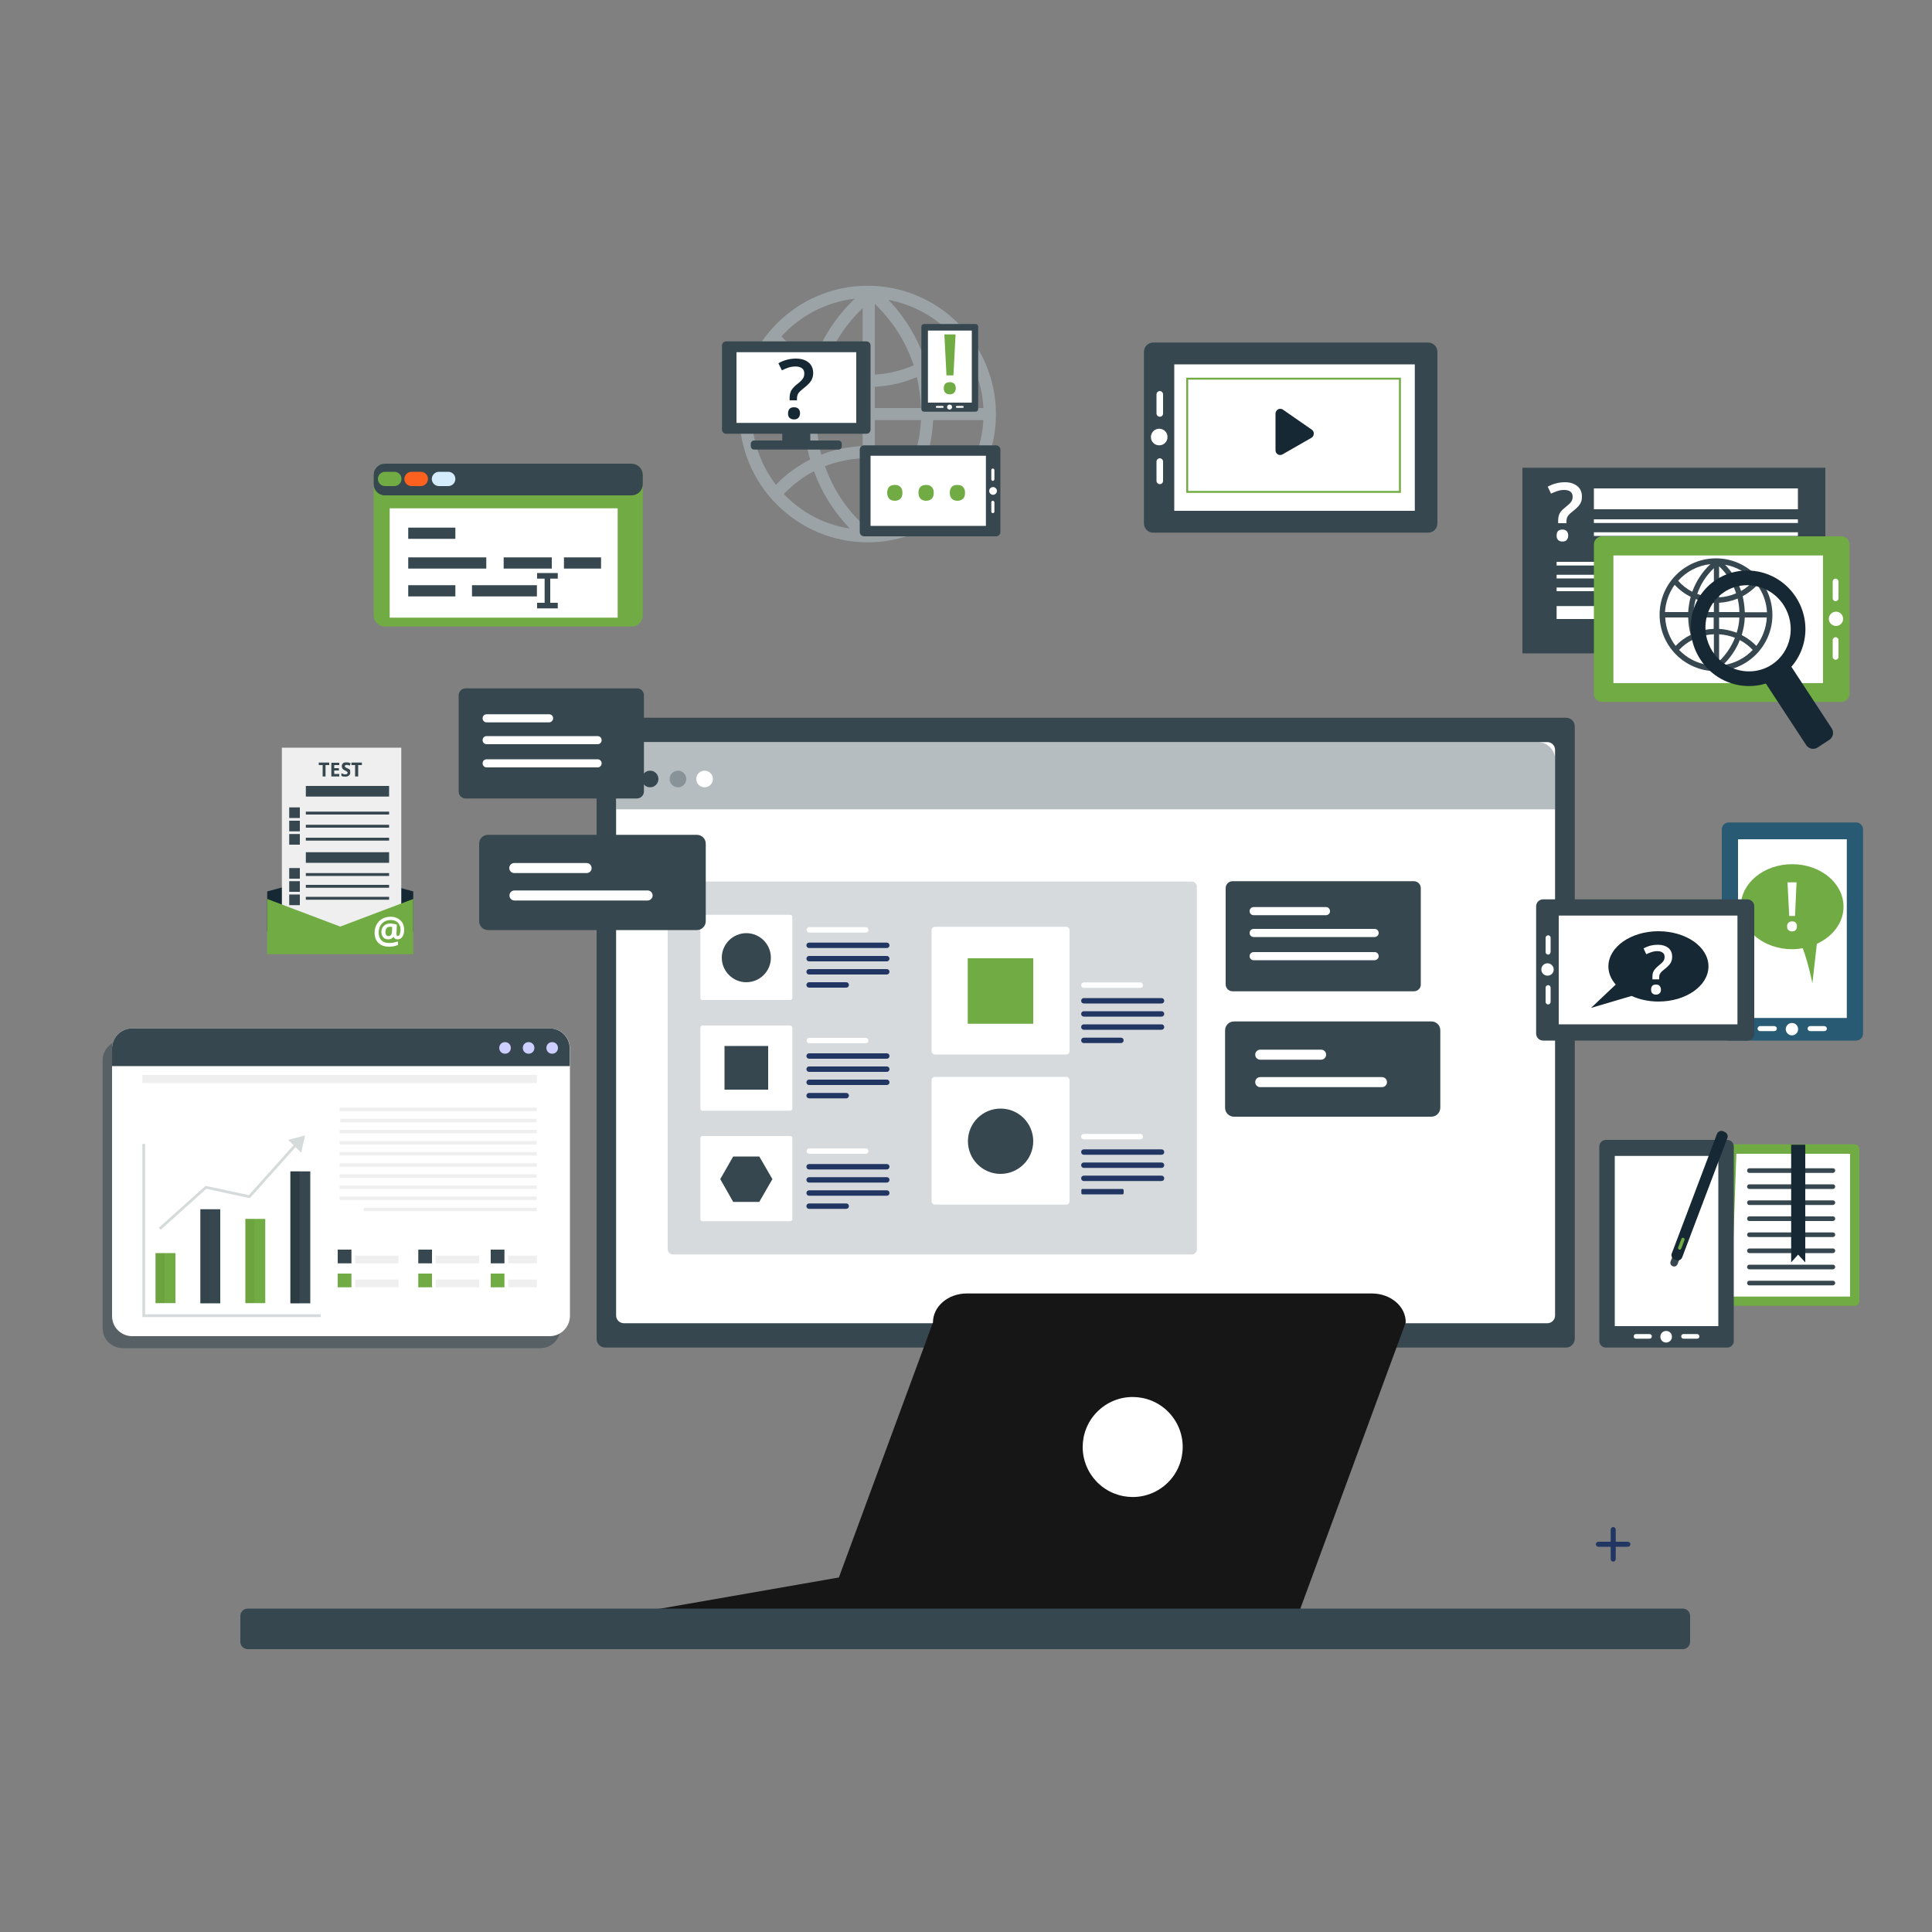 <?xml version="1.0" encoding="utf-8"?>
<!-- Generator: Adobe Illustrator 26.0.1, SVG Export Plug-In . SVG Version: 6.00 Build 0)  -->
<svg version="1.1" id="Layer_1" xmlns="http://www.w3.org/2000/svg" xmlns:xlink="http://www.w3.org/1999/xlink" x="0px" y="0px"
	 viewBox="0 0 1000 1000" style="enable-background:new 0 0 1000 1000;" xml:space="preserve">
<rect x="0" y="0" width="1000" height="1000" fill="#808080" stroke="none"/>
<style type="text/css">
	.st0{fill:#36474F;}
	.st1{fill:#FFFFFF;}
	.st2{opacity:0.36;}
	.st3{opacity:0.2;}
	.st4{fill:#223663;}
	.st5{fill:#71AB43;}
	.st6{fill:#161616;}
	.st7{fill:#FC611F;}
	.st8{fill:#D5ECFC;}
	.st9{fill:#162833;}
	.st10{fill:#285A73;}
	.st11{fill:none;stroke:#71AB43;stroke-miterlimit:10;}
	.st12{fill:#9BA3A7;}
	.st13{fill:#EFEFEF;}
	.st14{opacity:0.55;fill:#36474F;}
	.st15{opacity:0.15;}
	.st16{opacity:0.26;}
	.st17{opacity:0.62;}
	.st18{fill:#D5DBDA;}
	.st19{fill:#CFCFFF;}
</style>
<g>
	<g>
		<g>
			<g>
				<path class="st0" d="M810.5,697.5H313.3c-2.5,0-4.5-2-4.5-4.5V376c0-2.5,2-4.5,4.5-4.5h497.3c2.5,0,4.5,2,4.5,4.5v317
					C815,695.5,813,697.5,810.5,697.5z"/>
			</g>
		</g>
		<g>
			<g>
				<g>
					<path class="st1" d="M800.9,684.9h-478c-2.2,0-4-1.8-4-4V388.1c0-2.2,1.8-4,4-4h478c2.2,0,4,1.8,4,4v292.8
						C804.9,683.1,803.1,684.9,800.9,684.9z"/>
				</g>
			</g>
			<g class="st2">
				<g>
					<path class="st0" d="M318.9,418.9v-25.6c0-5.1,4.1-9.2,9.2-9.2h467.7c5.1,0,9.2,4.1,9.2,9.2v25.6H318.9z"/>
				</g>
			</g>
			<g>
				<g>
					<path class="st0" d="M340.8,403.2c0,2.4-1.9,4.3-4.3,4.3c-2.4,0-4.3-1.9-4.3-4.3c0-2.4,1.9-4.3,4.3-4.3
						C338.9,398.9,340.8,400.8,340.8,403.2z"/>
				</g>
			</g>
			<g class="st2">
				<g>
					<path class="st0" d="M355.2,403.2c0,2.4-1.9,4.3-4.3,4.3c-2.4,0-4.3-1.9-4.3-4.3c0-2.4,1.9-4.3,4.3-4.3
						C353.3,398.9,355.2,400.8,355.2,403.2z"/>
				</g>
			</g>
			<g>
				<g>
					<path class="st1" d="M369,403.2c0,2.4-1.9,4.3-4.3,4.3c-2.4,0-4.3-1.9-4.3-4.3c0-2.4,1.9-4.3,4.3-4.3
						C367,398.9,369,400.8,369,403.2z"/>
				</g>
			</g>
			<g class="st3">
				<g>
					<path class="st0" d="M616.9,649.3H348.2c-1.4,0-2.6-1.2-2.6-2.6V458.9c0-1.4,1.2-2.6,2.6-2.6h268.7c1.4,0,2.6,1.2,2.6,2.6
						v187.8C619.5,648.1,618.3,649.3,616.9,649.3z"/>
				</g>
			</g>
			<g>
				<g>
					<g>
						<g>
							<path class="st1" d="M409,517.6h-45.4c-0.6,0-1.1-0.5-1.1-1.1v-41.9c0-0.6,0.5-1.1,1.1-1.1H409c0.6,0,1.1,0.5,1.1,1.1v41.9
								C410.1,517.1,409.6,517.6,409,517.6z"/>
						</g>
					</g>
					<g>
						<g>
							<path class="st0" d="M399,495.7c0,7-5.7,12.7-12.7,12.7s-12.7-5.7-12.7-12.7c0-7,5.7-12.7,12.7-12.7S399,488.7,399,495.7z"/>
						</g>
					</g>
				</g>
				<g>
					<g>
						<g>
							<path class="st1" d="M448.1,482.7h-29.2c-0.8,0-1.4-0.6-1.4-1.4l0,0c0-0.8,0.6-1.4,1.4-1.4h29.2c0.8,0,1.4,0.6,1.4,1.4l0,0
								C449.5,482.1,448.9,482.7,448.1,482.7z"/>
						</g>
					</g>
					<g>
						<g>
							<path class="st4" d="M459,490.7h-40.2c-0.8,0-1.4-0.6-1.4-1.4l0,0c0-0.8,0.6-1.4,1.4-1.4H459c0.8,0,1.4,0.6,1.4,1.4l0,0
								C460.4,490.1,459.8,490.7,459,490.7z"/>
						</g>
					</g>
					<g>
						<g>
							<path class="st4" d="M459,497.6h-40.2c-0.8,0-1.4-0.6-1.4-1.4l0,0c0-0.8,0.6-1.4,1.4-1.4H459c0.8,0,1.4,0.6,1.4,1.4l0,0
								C460.4,496.9,459.8,497.6,459,497.6z"/>
						</g>
					</g>
					<g>
						<g>
							<path class="st4" d="M459,504.4h-40.2c-0.8,0-1.4-0.6-1.4-1.4l0,0c0-0.8,0.6-1.4,1.4-1.4H459c0.8,0,1.4,0.6,1.4,1.4l0,0
								C460.4,503.7,459.8,504.4,459,504.4z"/>
						</g>
					</g>
					<g>
						<g>
							<path class="st4" d="M438,511.2h-19.2c-0.8,0-1.4-0.6-1.4-1.4l0,0c0-0.8,0.6-1.4,1.4-1.4H438c0.8,0,1.4,0.6,1.4,1.4l0,0
								C439.4,510.6,438.8,511.2,438,511.2z"/>
						</g>
					</g>
				</g>
				<g>
					<g>
						<g>
							<path class="st1" d="M551.9,545.8h-68c-0.9,0-1.7-0.8-1.7-1.7v-62.7c0-0.9,0.8-1.7,1.7-1.7h68c0.9,0,1.7,0.8,1.7,1.7v62.7
								C553.6,545,552.8,545.8,551.9,545.8z"/>
						</g>
					</g>
					<g>
						<g>
							<rect x="500.9" y="496" class="st5" width="33.9" height="33.9"/>
						</g>
					</g>
				</g>
				<g>
					<g>
						<g>
							<path class="st1" d="M551.9,623.5h-68c-0.9,0-1.7-0.8-1.7-1.7v-62.7c0-0.9,0.8-1.7,1.7-1.7h68c0.9,0,1.7,0.8,1.7,1.7v62.7
								C553.6,622.8,552.8,623.5,551.9,623.5z"/>
						</g>
					</g>
					<g>
						<g>
							<path class="st0" d="M517.9,607.6L517.9,607.6c-9.4,0-16.9-7.6-16.9-16.9l0,0c0-9.4,7.6-16.9,16.9-16.9l0,0
								c9.4,0,16.9,7.6,16.9,16.9l0,0C534.8,600,527.2,607.6,517.9,607.6z"/>
						</g>
					</g>
				</g>
				<g>
					<g>
						<g>
							<path class="st1" d="M590.3,511.3H561c-0.8,0-1.4-0.6-1.4-1.4l0,0c0-0.8,0.6-1.4,1.4-1.4h29.2c0.8,0,1.4,0.6,1.4,1.4l0,0
								C591.7,510.7,591,511.3,590.3,511.3z"/>
						</g>
					</g>
					<g>
						<g>
							<path class="st4" d="M601.2,519.4H561c-0.8,0-1.4-0.6-1.4-1.4l0,0c0-0.8,0.6-1.4,1.4-1.4h40.2c0.8,0,1.4,0.6,1.4,1.4l0,0
								C602.6,518.8,602,519.4,601.2,519.4z"/>
						</g>
					</g>
					<g>
						<g>
							<path class="st4" d="M601.2,526.2H561c-0.8,0-1.4-0.6-1.4-1.4l0,0c0-0.8,0.6-1.4,1.4-1.4h40.2c0.8,0,1.4,0.6,1.4,1.4l0,0
								C602.6,525.6,602,526.2,601.2,526.2z"/>
						</g>
					</g>
					<g>
						<g>
							<path class="st4" d="M601.2,533H561c-0.8,0-1.4-0.6-1.4-1.4l0,0c0-0.8,0.6-1.4,1.4-1.4h40.2c0.8,0,1.4,0.6,1.4,1.4l0,0
								C602.6,532.4,602,533,601.2,533z"/>
						</g>
					</g>
					<g>
						<g>
							<path class="st4" d="M580.2,539.9H561c-0.8,0-1.4-0.6-1.4-1.4l0,0c0-0.8,0.6-1.4,1.4-1.4h19.2c0.8,0,1.4,0.6,1.4,1.4l0,0
								C581.6,539.2,581,539.9,580.2,539.9z"/>
						</g>
					</g>
				</g>
				<g>
					<g>
						<g>
							<path class="st1" d="M590.3,589.7H561c-0.8,0-1.4-0.6-1.4-1.4l0,0c0-0.8,0.6-1.4,1.4-1.4h29.2c0.8,0,1.4,0.6,1.4,1.4l0,0
								C591.7,589,591,589.7,590.3,589.7z"/>
						</g>
					</g>
					<g>
						<g>
							<path class="st4" d="M601.2,597.7H561c-0.8,0-1.4-0.6-1.4-1.4l0,0c0-0.8,0.6-1.4,1.4-1.4h40.2c0.8,0,1.4,0.6,1.4,1.4l0,0
								C602.6,597.1,602,597.7,601.2,597.7z"/>
						</g>
					</g>
					<g>
						<g>
							<path class="st4" d="M601.2,604.5H561c-0.8,0-1.4-0.6-1.4-1.4l0,0c0-0.8,0.6-1.4,1.4-1.4h40.2c0.8,0,1.4,0.6,1.4,1.4l0,0
								C602.6,603.9,602,604.5,601.2,604.5z"/>
						</g>
					</g>
					<g>
						<g>
							<path class="st4" d="M601.2,611.3H561c-0.8,0-1.4-0.6-1.4-1.4l0,0c0-0.8,0.6-1.4,1.4-1.4h40.2c0.8,0,1.4,0.6,1.4,1.4l0,0
								C602.6,610.7,602,611.3,601.2,611.3z"/>
						</g>
					</g>
					<g>
						<g>
							<path class="st4" d="M581,618.2h-20.7c-0.3,0-0.6-0.3-0.6-0.6V616c0-0.3,0.3-0.6,0.6-0.6H581c0.3,0,0.6,0.3,0.6,0.6v1.6
								C581.6,617.9,581.3,618.2,581,618.2z"/>
						</g>
					</g>
				</g>
				<g>
					<g>
						<g>
							<path class="st1" d="M409,574.9h-45.4c-0.6,0-1.1-0.5-1.1-1.1v-41.9c0-0.6,0.5-1.1,1.1-1.1H409c0.6,0,1.1,0.5,1.1,1.1v41.9
								C410.1,574.4,409.6,574.9,409,574.9z"/>
						</g>
					</g>
					<g>
						<g>
							<rect x="375" y="541.4" class="st0" width="22.6" height="22.6"/>
						</g>
					</g>
				</g>
				<g>
					<g>
						<g>
							<path class="st1" d="M448.1,540h-29.2c-0.8,0-1.4-0.6-1.4-1.4l0,0c0-0.8,0.6-1.4,1.4-1.4h29.2c0.8,0,1.4,0.6,1.4,1.4l0,0
								C449.5,539.3,448.9,540,448.1,540z"/>
						</g>
					</g>
					<g>
						<g>
							<path class="st4" d="M459,548h-40.2c-0.8,0-1.4-0.6-1.4-1.4l0,0c0-0.8,0.6-1.4,1.4-1.4H459c0.8,0,1.4,0.6,1.4,1.4l0,0
								C460.4,547.4,459.8,548,459,548z"/>
						</g>
					</g>
					<g>
						<g>
							<path class="st4" d="M459,554.8h-40.2c-0.8,0-1.4-0.6-1.4-1.4l0,0c0-0.8,0.6-1.4,1.4-1.4H459c0.8,0,1.4,0.6,1.4,1.4l0,0
								C460.4,554.2,459.8,554.8,459,554.8z"/>
						</g>
					</g>
					<g>
						<g>
							<path class="st4" d="M459,561.6h-40.2c-0.8,0-1.4-0.6-1.4-1.4l0,0c0-0.8,0.6-1.4,1.4-1.4H459c0.8,0,1.4,0.6,1.4,1.4l0,0
								C460.4,561,459.8,561.6,459,561.6z"/>
						</g>
					</g>
					<g>
						<g>
							<path class="st4" d="M438,568.5h-19.2c-0.8,0-1.4-0.6-1.4-1.4l0,0c0-0.8,0.6-1.4,1.4-1.4H438c0.8,0,1.4,0.6,1.4,1.4l0,0
								C439.4,567.8,438.8,568.5,438,568.5z"/>
						</g>
					</g>
				</g>
				<g>
					<g>
						<g>
							<path class="st1" d="M409,632.1h-45.4c-0.6,0-1.1-0.5-1.1-1.1v-41.9c0-0.6,0.5-1.1,1.1-1.1H409c0.6,0,1.1,0.5,1.1,1.1V631
								C410.1,631.6,409.6,632.1,409,632.1z"/>
						</g>
					</g>
					<g>
						<g>
							<polygon class="st0" points="393,598.6 379.5,598.6 372.8,610.3 379.5,622.1 393,622.1 399.8,610.3 							"/>
						</g>
					</g>
				</g>
				<g>
					<g>
						<g>
							<path class="st1" d="M448.1,597.2h-29.2c-0.8,0-1.4-0.6-1.4-1.4l0,0c0-0.8,0.6-1.4,1.4-1.4h29.2c0.8,0,1.4,0.6,1.4,1.4l0,0
								C449.5,596.6,448.9,597.2,448.1,597.2z"/>
						</g>
					</g>
					<g>
						<g>
							<path class="st4" d="M459,605.3h-40.2c-0.8,0-1.4-0.6-1.4-1.4l0,0c0-0.8,0.6-1.4,1.4-1.4H459c0.8,0,1.4,0.6,1.4,1.4l0,0
								C460.4,604.6,459.8,605.3,459,605.3z"/>
						</g>
					</g>
					<g>
						<g>
							<path class="st4" d="M459,612.1h-40.2c-0.8,0-1.4-0.6-1.4-1.4l0,0c0-0.8,0.6-1.4,1.4-1.4H459c0.8,0,1.4,0.6,1.4,1.4l0,0
								C460.4,611.4,459.8,612.1,459,612.1z"/>
						</g>
					</g>
					<g>
						<g>
							<path class="st4" d="M459,618.9h-40.2c-0.8,0-1.4-0.6-1.4-1.4l0,0c0-0.8,0.6-1.4,1.4-1.4H459c0.8,0,1.4,0.6,1.4,1.4l0,0
								C460.4,618.3,459.8,618.9,459,618.9z"/>
						</g>
					</g>
					<g>
						<g>
							<path class="st4" d="M438,625.7h-19.2c-0.8,0-1.4-0.6-1.4-1.4l0,0c0-0.8,0.6-1.4,1.4-1.4H438c0.8,0,1.4,0.6,1.4,1.4l0,0
								C439.4,625.1,438.8,625.7,438,625.7z"/>
						</g>
					</g>
				</g>
			</g>
		</g>
		<g>
			<defs>
				<path id="SVGID_1_" d="M800.9,684.9h-478c-2.2,0-4-1.8-4-4V388.1c0-2.2,1.8-4,4-4h478c2.2,0,4,1.8,4,4v292.8
					C804.9,683.1,803.1,684.9,800.9,684.9z"/>
			</defs>
			<clipPath id="SVGID_00000119796704325829251360000012535250785173777838_">
				<use xlink:href="#SVGID_1_"  style="overflow:visible;"/>
			</clipPath>
		</g>
	</g>
	<g>
		<path class="st6" d="M710.1,669.5H500.4c-9.7,0-17.5,6.7-17.5,15l-48.7,132l-103.7,18.1c-2.9,0,55.5,0.7,96.6,1.2l-0.2,0.5h244.8
			l55.9-151.8C727.7,676.2,719.8,669.5,710.1,669.5z"/>
	</g>
	<g>
		
			<ellipse transform="matrix(0.77 -0.637 0.637 0.77 -342.744 546.094)" class="st1" cx="586.9" cy="749" rx="25.9" ry="25.9"/>
	</g>
	<g>
		<path class="st0" d="M871,853.6H128.2c-2.1,0-3.8-1.7-3.8-3.8v-13.4c0-2.1,1.7-3.8,3.8-3.8H871c2.1,0,3.8,1.7,3.8,3.8v13.4
			C874.8,851.9,873.1,853.6,871,853.6z"/>
	</g>
	<g>
		<g>
			<g>
				<path class="st0" d="M740.8,578H638.7c-2.5,0-4.6-2-4.6-4.6v-40.1c0-2.5,2-4.6,4.6-4.6h102.2c2.5,0,4.6,2,4.6,4.6v40.1
					C745.4,576,743.4,578,740.8,578z"/>
			</g>
			<g>
				<path class="st1" d="M683.8,548.5h-31.5c-1.5,0-2.6-1.2-2.6-2.6l0,0c0-1.5,1.2-2.6,2.6-2.6h31.5c1.5,0,2.6,1.2,2.6,2.6l0,0
					C686.4,547.3,685.2,548.5,683.8,548.5z"/>
			</g>
			<g>
				<path class="st1" d="M715.3,562.7h-63c-1.5,0-2.6-1.2-2.6-2.6l0,0c0-1.5,1.2-2.6,2.6-2.6h63c1.5,0,2.6,1.2,2.6,2.6l0,0
					C717.9,561.5,716.8,562.7,715.3,562.7z"/>
			</g>
		</g>
		<g>
			<g>
				<path class="st0" d="M731.8,513.1H638c-2,0-3.6-1.6-3.6-3.6v-49.8c0-2,1.6-3.6,3.6-3.6h93.8c2,0,3.6,1.6,3.6,3.6v49.8
					C735.5,511.5,733.8,513.1,731.8,513.1z"/>
			</g>
			<g>
				<path class="st1" d="M686.3,473.7h-37.4c-1.2,0-2.1-0.9-2.1-2.1l0,0c0-1.2,0.9-2.1,2.1-2.1h37.4c1.2,0,2.1,0.9,2.1,2.1l0,0
					C688.5,472.7,687.5,473.7,686.3,473.7z"/>
			</g>
			<g>
				<path class="st1" d="M711.5,485h-62.6c-1.2,0-2.1-0.9-2.1-2.1l0,0c0-1.2,0.9-2.1,2.1-2.1h62.6c1.2,0,2.1,0.9,2.1,2.1l0,0
					C713.6,484.1,712.6,485,711.5,485z"/>
			</g>
			<g>
				<path class="st1" d="M711.5,497h-62.6c-1.2,0-2.1-0.9-2.1-2.1l0,0c0-1.2,0.9-2.1,2.1-2.1h62.6c1.2,0,2.1,0.9,2.1,2.1l0,0
					C713.6,496.1,712.6,497,711.5,497z"/>
			</g>
		</g>
		<g>
			<g>
				<path class="st0" d="M360.7,481.4H252.6c-2.5,0-4.6-2-4.6-4.6v-40.1c0-2.5,2-4.6,4.6-4.6h108.1c2.5,0,4.6,2,4.6,4.6v40.1
					C365.3,479.4,363.2,481.4,360.7,481.4z"/>
			</g>
			<g>
				<path class="st1" d="M303.6,451.9h-37.4c-1.5,0-2.6-1.2-2.6-2.6l0,0c0-1.5,1.2-2.6,2.6-2.6h37.4c1.5,0,2.6,1.2,2.6,2.6l0,0
					C306.3,450.7,305.1,451.9,303.6,451.9z"/>
			</g>
			<g>
				<path class="st1" d="M335.2,466.1h-68.9c-1.5,0-2.6-1.2-2.6-2.6l0,0c0-1.5,1.2-2.6,2.6-2.6h68.9c1.5,0,2.6,1.2,2.6,2.6l0,0
					C337.8,464.9,336.6,466.1,335.2,466.1z"/>
			</g>
		</g>
		<g>
			<g>
				<path class="st0" d="M329.6,413.3H241c-2,0-3.6-1.6-3.6-3.6v-49.8c0-2,1.6-3.6,3.6-3.6h88.7c2,0,3.6,1.6,3.6,3.6v49.8
					C333.3,411.6,331.7,413.3,329.6,413.3z"/>
			</g>
			<g>
				<path class="st1" d="M284.2,373.9h-32.3c-1.2,0-2.1-0.9-2.1-2.1l0,0c0-1.2,0.9-2.1,2.1-2.1h32.3c1.2,0,2.1,0.9,2.1,2.1l0,0
					C286.3,372.9,285.3,373.9,284.2,373.9z"/>
			</g>
			<g>
				<path class="st1" d="M309.3,385.2h-57.4c-1.2,0-2.1-0.9-2.1-2.1l0,0c0-1.2,0.9-2.1,2.1-2.1h57.4c1.2,0,2.1,0.9,2.1,2.1l0,0
					C311.4,384.3,310.5,385.2,309.3,385.2z"/>
			</g>
			<g>
				<path class="st1" d="M309.3,397.2h-57.4c-1.2,0-2.1-0.9-2.1-2.1l0,0c0-1.2,0.9-2.1,2.1-2.1h57.4c1.2,0,2.1,0.9,2.1,2.1l0,0
					C311.4,396.3,310.5,397.2,309.3,397.2z"/>
			</g>
		</g>
	</g>
	<g>
		<g>
			<g>
				<path class="st4" d="M835,808.3c-0.7,0-1.3-0.6-1.3-1.3v-15.3c0-0.7,0.6-1.3,1.3-1.3s1.3,0.6,1.3,1.3v15.3
					C836.3,807.7,835.7,808.3,835,808.3z"/>
			</g>
			<g>
				<path class="st4" d="M842.6,800.6h-15.3c-0.7,0-1.3-0.6-1.3-1.3c0-0.7,0.6-1.3,1.3-1.3h15.3c0.7,0,1.3,0.6,1.3,1.3
					C843.9,800,843.3,800.6,842.6,800.6z"/>
			</g>
		</g>
		<g>
			<g>
				<path class="st4" d="M890.2,360.1c-0.7,0-1.3-0.6-1.3-1.3v-15.3c0-0.7,0.6-1.3,1.3-1.3c0.7,0,1.3,0.6,1.3,1.3v15.3
					C891.6,359.5,891,360.1,890.2,360.1z"/>
			</g>
			<g>
				<path class="st4" d="M897.9,352.5h-15.3c-0.7,0-1.3-0.6-1.3-1.3c0-0.7,0.6-1.3,1.3-1.3h15.3c0.7,0,1.3,0.6,1.3,1.3
					C899.2,351.9,898.6,352.5,897.9,352.5z"/>
			</g>
		</g>
	</g>
	<g>
		<g>
			<path class="st5" d="M332.7,318.5c0,3.2-2.6,5.8-5.8,5.8H199.2c-3.2,0-5.8-2.6-5.8-5.8v-72.7c0-3.2,2.6-5.8,5.8-5.8h127.7
				c3.2,0,5.8,2.6,5.8,5.8V318.5z"/>
		</g>
		<g>
			<path class="st0" d="M332.7,250.6c0,3.2-2.6,5.8-5.8,5.8H199.2c-3.2,0-5.8-2.6-5.8-5.8v-4.8c0-3.2,2.6-5.8,5.8-5.8h127.7
				c3.2,0,5.8,2.6,5.8,5.8V250.6z"/>
		</g>
		<g>
			<path class="st5" d="M207.8,247.9c0,2-1.6,3.7-3.7,3.7h-4.8c-2,0-3.7-1.6-3.7-3.7l0,0c0-2,1.6-3.7,3.7-3.7h4.8
				C206.2,244.2,207.8,245.8,207.8,247.9L207.8,247.9z"/>
		</g>
		<g>
			<path class="st7" d="M221.5,247.9c0,2-1.7,3.7-3.7,3.7H213c-2,0-3.7-1.6-3.7-3.7l0,0c0-2,1.7-3.7,3.7-3.7h4.8
				C219.9,244.2,221.5,245.8,221.5,247.9L221.5,247.9z"/>
		</g>
		<g>
			<path class="st8" d="M235.7,247.9c0,2-1.6,3.7-3.7,3.7h-4.8c-2,0-3.7-1.6-3.7-3.7l0,0c0-2,1.7-3.7,3.7-3.7h4.8
				C234,244.2,235.7,245.8,235.7,247.9L235.7,247.9z"/>
		</g>
		<g>
			<rect x="201.7" y="263.1" class="st1" width="118" height="56.6"/>
		</g>
		<g>
			<g>
				<rect x="211.3" y="273.1" class="st0" width="24.4" height="5.8"/>
			</g>
		</g>
		<g>
			<g>
				<rect x="211.3" y="288.5" class="st0" width="40.4" height="5.8"/>
			</g>
		</g>
		<g>
			<g>
				<rect x="211.3" y="302.9" class="st0" width="24.4" height="5.8"/>
			</g>
		</g>
		<g>
			<g>
				<rect x="244.3" y="302.9" class="st0" width="33.6" height="5.8"/>
			</g>
		</g>
		<g>
			<g>
				<rect x="260.7" y="288.5" class="st0" width="24.9" height="5.8"/>
			</g>
		</g>
		<g>
			<g>
				<rect x="291.9" y="288.5" class="st0" width="19.2" height="5.8"/>
			</g>
		</g>
		<g>
			<g>
				<g>
					<rect x="278" y="296.6" class="st0" width="10.7" height="2.9"/>
				</g>
			</g>
			<g>
				<g>
					<rect x="278" y="312" class="st0" width="10.7" height="2.9"/>
				</g>
			</g>
			<g>
				<g>
					<rect x="281.9" y="298.1" class="st0" width="2.9" height="15.3"/>
				</g>
			</g>
		</g>
	</g>
	<g>
		<g>
			<g>
				<g>
					<g>
						<polygon class="st1" points="942.9,673.5 895.8,673.5 831.6,673.5 831.6,594.7 895.8,594.7 960,594.7 960,653.5 960,673.5 
													"/>
					</g>
					<g>
						<path class="st5" d="M960,675.9H831.6c-1.3,0-2.4-1.1-2.4-2.4v-78.8c0-1.3,1.1-2.4,2.4-2.4H960c1.3,0,2.4,1.1,2.4,2.4v78.8
							C962.4,674.8,961.4,675.9,960,675.9z M834,671.1h123.6v-73.9H834V671.1z"/>
					</g>
				</g>
				<g>
					<g>
						<g>
							<path class="st0" d="M883.9,607.1h-43.2c-0.7,0-1.2-0.5-1.2-1.2c0-0.7,0.5-1.2,1.2-1.2h43.2c0.7,0,1.2,0.5,1.2,1.2
								C885.1,606.5,884.6,607.1,883.9,607.1z"/>
						</g>
					</g>
					<g>
						<g>
							<path class="st0" d="M883.9,615.4h-43.2c-0.7,0-1.2-0.5-1.2-1.2s0.5-1.2,1.2-1.2h43.2c0.7,0,1.2,0.5,1.2,1.2
								S884.6,615.4,883.9,615.4z"/>
						</g>
					</g>
					<g>
						<g>
							<path class="st0" d="M883.9,640.3h-43.2c-0.7,0-1.2-0.5-1.2-1.2c0-0.7,0.5-1.2,1.2-1.2h43.2c0.7,0,1.2,0.5,1.2,1.2
								C885.1,639.8,884.6,640.3,883.9,640.3z"/>
						</g>
					</g>
					<g>
						<g>
							<path class="st0" d="M883.9,648.6h-43.2c-0.7,0-1.2-0.5-1.2-1.2c0-0.7,0.5-1.2,1.2-1.2h43.2c0.7,0,1.2,0.5,1.2,1.2
								C885.1,648.1,884.6,648.6,883.9,648.6z"/>
						</g>
					</g>
					<g>
						<g>
							<path class="st0" d="M883.9,623.7h-43.2c-0.7,0-1.2-0.5-1.2-1.2c0-0.7,0.5-1.2,1.2-1.2h43.2c0.7,0,1.2,0.5,1.2,1.2
								C885.1,623.1,884.6,623.7,883.9,623.7z"/>
						</g>
					</g>
					<g>
						<g>
							<path class="st0" d="M883.9,632h-43.2c-0.7,0-1.2-0.5-1.2-1.2c0-0.7,0.5-1.2,1.2-1.2h43.2c0.7,0,1.2,0.5,1.2,1.2
								C885.1,631.5,884.6,632,883.9,632z"/>
						</g>
					</g>
					<g>
						<g>
							<path class="st0" d="M883.9,657h-43.2c-0.7,0-1.2-0.5-1.2-1.2c0-0.7,0.5-1.2,1.2-1.2h43.2c0.7,0,1.2,0.5,1.2,1.2
								C885.1,656.4,884.6,657,883.9,657z"/>
						</g>
					</g>
					<g>
						<g>
							<path class="st0" d="M883.9,665.3h-43.2c-0.7,0-1.2-0.5-1.2-1.2c0-0.7,0.5-1.2,1.2-1.2h43.2c0.7,0,1.2,0.5,1.2,1.2
								C885.1,664.7,884.6,665.3,883.9,665.3z"/>
						</g>
					</g>
				</g>
				<g>
					<g>
						<g>
							<path class="st0" d="M948.7,607.1h-43.2c-0.7,0-1.2-0.5-1.2-1.2c0-0.7,0.5-1.2,1.2-1.2h43.2c0.7,0,1.2,0.5,1.2,1.2
								C949.9,606.5,949.3,607.1,948.7,607.1z"/>
						</g>
					</g>
					<g>
						<g>
							<path class="st0" d="M948.7,615.4h-43.2c-0.7,0-1.2-0.5-1.2-1.2s0.5-1.2,1.2-1.2h43.2c0.7,0,1.2,0.5,1.2,1.2
								S949.3,615.4,948.7,615.4z"/>
						</g>
					</g>
					<g>
						<g>
							<path class="st0" d="M948.7,640.3h-43.2c-0.7,0-1.2-0.5-1.2-1.2c0-0.7,0.5-1.2,1.2-1.2h43.2c0.7,0,1.2,0.5,1.2,1.2
								C949.9,639.8,949.3,640.3,948.7,640.3z"/>
						</g>
					</g>
					<g>
						<g>
							<path class="st0" d="M948.7,648.6h-43.2c-0.7,0-1.2-0.5-1.2-1.2c0-0.7,0.5-1.2,1.2-1.2h43.2c0.7,0,1.2,0.5,1.2,1.2
								C949.9,648.1,949.3,648.6,948.7,648.6z"/>
						</g>
					</g>
					<g>
						<g>
							<path class="st0" d="M948.7,623.7h-43.2c-0.7,0-1.2-0.5-1.2-1.2c0-0.7,0.5-1.2,1.2-1.2h43.2c0.7,0,1.2,0.5,1.2,1.2
								C949.9,623.1,949.3,623.7,948.7,623.7z"/>
						</g>
					</g>
					<g>
						<g>
							<path class="st0" d="M948.7,632h-43.2c-0.7,0-1.2-0.5-1.2-1.2c0-0.7,0.5-1.2,1.2-1.2h43.2c0.7,0,1.2,0.5,1.2,1.2
								C949.9,631.5,949.3,632,948.7,632z"/>
						</g>
					</g>
					<g>
						<g>
							<path class="st0" d="M948.7,657h-43.2c-0.7,0-1.2-0.5-1.2-1.2c0-0.7,0.5-1.2,1.2-1.2h43.2c0.7,0,1.2,0.5,1.2,1.2
								C949.9,656.4,949.3,657,948.7,657z"/>
						</g>
					</g>
					<g>
						<g>
							<path class="st0" d="M948.7,665.3h-43.2c-0.7,0-1.2-0.5-1.2-1.2c0-0.7,0.5-1.2,1.2-1.2h43.2c0.7,0,1.2,0.5,1.2,1.2
								C949.9,664.7,949.3,665.3,948.7,665.3z"/>
						</g>
					</g>
				</g>
				<g>
					<polygon class="st5" points="893.4,592.5 896.2,670.3 898.9,592.5 					"/>
				</g>
			</g>
			<g>
				<polygon class="st9" points="934.4,653.4 930.7,649.4 927.1,653.4 927.1,592.5 934.4,592.5 				"/>
			</g>
		</g>
		<g>
			<g>
				<path class="st0" d="M897.4,694.1c0,1.9-1.5,3.4-3.4,3.4h-62.8c-1.9,0-3.4-1.5-3.4-3.4V593.4c0-1.9,1.5-3.4,3.4-3.4h62.8
					c1.9,0,3.4,1.5,3.4,3.4V694.1z"/>
			</g>
			<g>
				<rect x="835.8" y="598.3" class="st1" width="53.6" height="88.1"/>
			</g>
			<g>
				<g>
					<path class="st1" d="M865.4,691.9c0,1.7-1.4,3-3,3l0,0c-1.7,0-3-1.3-3-3l0,0c0-1.7,1.3-3,3-3l0,0
						C864.1,688.9,865.4,690.2,865.4,691.9L865.4,691.9z"/>
				</g>
				<g>
					<path class="st1" d="M879.6,691.7c0,0.7-0.5,1.2-1.2,1.2h-7c-0.7,0-1.2-0.5-1.2-1.2l0,0c0-0.7,0.5-1.2,1.2-1.2h7
						C879,690.5,879.6,691,879.6,691.7L879.6,691.7z"/>
				</g>
				<g>
					<path class="st1" d="M855,691.7c0,0.7-0.5,1.2-1.2,1.2h-7c-0.7,0-1.2-0.5-1.2-1.2l0,0c0-0.7,0.5-1.2,1.2-1.2h7
						C854.4,690.5,855,691,855,691.7L855,691.7z"/>
				</g>
			</g>
		</g>
		<g>
			<g>
				<path class="st0" d="M868.3,654.3c-0.4,1-1.5,1.5-2.5,1.1l0,0c-1-0.4-1.5-1.5-1.1-2.5l1.2-3.1c0.4-1,1.5-1.5,2.5-1.1l0,0
					c1,0.4,1.5,1.5,1.1,2.5L868.3,654.3z"/>
			</g>
			<g>
				<path class="st9" d="M870.7,650.8c-0.5,1.3-1.9,1.9-3.1,1.4l-0.9-0.3c-1.2-0.5-1.9-1.9-1.4-3.1l23.4-61.9
					c0.5-1.2,1.9-1.9,3.1-1.4l0.9,0.4c1.2,0.5,1.9,1.9,1.4,3.1L870.7,650.8z"/>
			</g>
			<g>
				<path class="st5" d="M870.2,646.3c-0.2,0.4-0.7,0.7-1.1,0.5l0,0c-0.4-0.2-0.7-0.7-0.5-1.1l1.7-4.5c0.2-0.4,0.7-0.7,1.1-0.5l0,0
					c0.4,0.2,0.7,0.7,0.5,1.1L870.2,646.3z"/>
			</g>
		</g>
	</g>
	<g>
		<g>
			<g>
				<path class="st10" d="M964.3,535c0,2-1.6,3.6-3.6,3.6h-65.9c-2,0-3.6-1.6-3.6-3.6V429.3c0-2,1.6-3.6,3.6-3.6h65.9
					c2,0,3.6,1.6,3.6,3.6V535z"/>
			</g>
			<g>
				<rect x="899.6" y="434.4" class="st1" width="56.3" height="92.5"/>
			</g>
			<g>
				<g>
					<path class="st1" d="M930.7,532.7c0,1.7-1.4,3.2-3.2,3.2l0,0c-1.7,0-3.2-1.4-3.2-3.2l0,0c0-1.7,1.4-3.2,3.2-3.2l0,0
						C929.3,529.5,930.7,530.9,930.7,532.7L930.7,532.7z"/>
				</g>
				<g>
					<path class="st1" d="M945.6,532.4c0,0.7-0.6,1.3-1.3,1.3h-7.4c-0.7,0-1.3-0.6-1.3-1.3l0,0c0-0.7,0.6-1.3,1.3-1.3h7.4
						C945,531.2,945.6,531.7,945.6,532.4L945.6,532.4z"/>
				</g>
				<g>
					<path class="st1" d="M919.7,532.4c0,0.7-0.6,1.3-1.3,1.3h-7.4c-0.7,0-1.3-0.6-1.3-1.3l0,0c0-0.7,0.6-1.3,1.3-1.3h7.4
						C919.2,531.2,919.7,531.7,919.7,532.4L919.7,532.4z"/>
				</g>
			</g>
		</g>
		<g>
			<path class="st5" d="M954.2,469.3c0-12.2-11.9-22-26.6-22c-14.7,0-26.6,9.9-26.6,22c0,12.2,11.9,22,26.6,22
				c1.9,0,3.7-0.2,5.5-0.5c2.9,7.7,5,18.1,5,18.1l2.3-20.4C948.6,484.8,954.2,477.6,954.2,469.3z"/>
		</g>
		<g>
			<g>
				<path class="st0" d="M798.7,538.6c-2,0-3.6-1.6-3.6-3.6v-65.9c0-2,1.6-3.6,3.6-3.6h105.7c2,0,3.6,1.6,3.6,3.6V535
					c0,2-1.6,3.6-3.6,3.6H798.7z"/>
			</g>
			<g>
				<rect x="806.8" y="473.9" class="st1" width="92.5" height="56.3"/>
			</g>
			<g>
				<g>
					<path class="st1" d="M801,505c-1.8,0-3.2-1.4-3.2-3.2l0,0c0-1.8,1.4-3.2,3.2-3.2l0,0c1.7,0,3.2,1.4,3.2,3.2l0,0
						C804.2,503.6,802.8,505,801,505L801,505z"/>
				</g>
				<g>
					<path class="st1" d="M801.3,519.9c-0.7,0-1.3-0.6-1.3-1.3v-7.4c0-0.7,0.6-1.3,1.3-1.3l0,0c0.7,0,1.3,0.6,1.3,1.3v7.4
						C802.5,519.4,802,519.9,801.3,519.9L801.3,519.9z"/>
				</g>
				<g>
					<path class="st1" d="M801.3,494.1c-0.7,0-1.3-0.6-1.3-1.3v-7.4c0-0.7,0.6-1.3,1.3-1.3l0,0c0.7,0,1.3,0.6,1.3,1.3v7.4
						C802.5,493.5,802,494.1,801.3,494.1L801.3,494.1z"/>
				</g>
			</g>
		</g>
		<g>
			<path class="st9" d="M858.4,482c-14.3,0-25.9,8.2-25.9,18.2c0,3.5,1.4,6.7,3.8,9.4l-12.8,12.1l21-6.2c4,1.8,8.8,2.9,13.9,2.9
				c14.3,0,25.9-8.2,25.9-18.2C884.3,490.1,872.7,482,858.4,482z"/>
		</g>
		<g>
			<g>
				<path class="st1" d="M855.3,506.7v-1.1c0-1.3,0.2-2.3,0.7-3.1c0.5-0.8,1.3-1.7,2.4-2.6c1.4-1.1,2.2-1.9,2.6-2.5
					c0.4-0.6,0.6-1.3,0.6-2.1c0-1-0.3-1.7-1-2.2c-0.6-0.5-1.6-0.8-2.8-0.8c-1.1,0-2.1,0.2-3,0.5c-0.9,0.3-1.8,0.7-2.7,1.1l-1.4-3
					c2.3-1.3,4.8-1.9,7.5-1.9c2.2,0,4,0.6,5.3,1.6c1.3,1.1,2,2.6,2,4.6c0,0.9-0.1,1.6-0.4,2.3c-0.2,0.7-0.6,1.3-1.1,1.9
					c-0.5,0.6-1.4,1.4-2.6,2.4c-1.1,0.8-1.8,1.5-2.1,2.1c-0.4,0.5-0.5,1.3-0.5,2.2v0.8H855.3z M854.6,512.2c0-1.7,0.8-2.6,2.5-2.6
					c0.8,0,1.5,0.2,1.9,0.7c0.4,0.5,0.7,1.1,0.7,1.9c0,0.8-0.2,1.5-0.7,1.9c-0.4,0.5-1.1,0.7-1.9,0.7c-0.8,0-1.4-0.2-1.9-0.7
					C854.8,513.7,854.6,513.1,854.6,512.2z"/>
			</g>
		</g>
		<g>
			<g>
				<path class="st1" d="M925,479.5c0-0.8,0.2-1.5,0.7-1.9c0.4-0.4,1.1-0.7,1.9-0.7c0.8,0,1.4,0.2,1.9,0.7c0.4,0.5,0.6,1.1,0.6,1.9
					c0,0.8-0.2,1.4-0.7,1.9c-0.4,0.5-1.1,0.7-1.8,0.7c-0.8,0-1.4-0.2-1.9-0.7C925.2,481,925,480.4,925,479.5z M929.1,474.1h-3
					l-0.9-17.4h4.7L929.1,474.1z"/>
			</g>
		</g>
	</g>
	<g>
		<g>
			<g>
				<g>
					<path class="st0" d="M596.9,275.7c-2.7,0-4.8-2.2-4.8-4.8v-88.8c0-2.7,2.2-4.8,4.8-4.8h142.3c2.7,0,4.8,2.2,4.8,4.8v88.8
						c0,2.7-2.2,4.8-4.8,4.8H596.9z"/>
				</g>
				<g>
					<rect x="607.8" y="188.6" class="st1" width="124.5" height="75.8"/>
				</g>
				<g>
					<g>
						<path class="st1" d="M600,230.5c-2.4,0-4.3-1.9-4.3-4.3l0,0c0-2.3,1.9-4.3,4.3-4.3l0,0c2.4,0,4.3,1.9,4.3,4.3l0,0
							C604.3,228.6,602.4,230.5,600,230.5L600,230.5z"/>
					</g>
					<g>
						<path class="st1" d="M600.3,250.6c-0.9,0-1.7-0.8-1.7-1.7v-10c0-0.9,0.8-1.7,1.7-1.7l0,0c0.9,0,1.7,0.8,1.7,1.7v10
							C602,249.8,601.3,250.6,600.3,250.6L600.3,250.6z"/>
					</g>
					<g>
						<path class="st1" d="M600.3,215.7c-0.9,0-1.7-0.8-1.7-1.7v-9.9c0-0.9,0.8-1.7,1.7-1.7l0,0c0.9,0,1.7,0.8,1.7,1.7v9.9
							C602,215,601.3,215.7,600.3,215.7L600.3,215.7z"/>
					</g>
				</g>
			</g>
			<g>
				<rect x="614.5" y="196" class="st11" width="110.1" height="58.6"/>
			</g>
		</g>
		<g>
			<path class="st9" d="M679,222.4L664,212c-0.4-0.3-0.9-0.4-1.4-0.4c-0.4,0-0.8,0.1-1.1,0.3c-0.8,0.4-1.3,1.3-1.3,2.2v19
				c0,0.9,0.5,1.7,1.2,2.1c0.4,0.2,0.8,0.3,1.2,0.3c0.4,0,0.9-0.1,1.2-0.3l15-8.6c0.7-0.4,1.2-1.2,1.2-2
				C680.1,223.7,679.7,222.9,679,222.4z"/>
		</g>
	</g>
	<g>
		<g>
			<path class="st12" d="M449.1,147.9c-36.6,0-66.4,29.8-66.4,66.4c0,36.6,29.8,66.4,66.4,66.4c36.6,0,66.4-29.8,66.4-66.4
				C515.4,177.7,485.7,147.9,449.1,147.9z M479.3,238.1c2.1-6.6,3.3-13.6,3.7-20.7h26c-0.7,12.6-5.2,24.1-12.4,33.4
				C491.5,245.7,485.7,241.4,479.3,238.1z M401.6,250.9c-7.2-9.4-11.7-20.9-12.4-33.4h27.1c0.2,7,1.2,13.8,3,20.4
				C412.8,241.2,406.8,245.5,401.6,250.9z M419.3,193.2c-1.6,5.8-2.6,11.8-2.9,17.9h-27.2c0.6-11.9,4.7-22.9,11.3-32
				C405.9,185,412.3,189.7,419.3,193.2z M452.8,200.2c7.6-0.4,15-2.1,21.8-5c1.2,5.2,1.9,10.5,2.1,16h-23.9V200.2z M452.8,193.9
				v-36.6c9.3,8.9,16.2,19.8,20.1,31.8C466.6,191.8,459.9,193.5,452.8,193.9z M446.5,159.5v34.4c-6.8-0.3-13.4-1.7-19.6-4.2
				C430.9,178.4,437.6,168,446.5,159.5z M446.5,200.2v10.9h-23.9c0.3-5.2,1.1-10.4,2.4-15.3C431.9,198.5,439.1,200,446.5,200.2z
				 M422.6,217.5h23.9v13.4c-7.4,0.3-14.6,1.8-21.4,4.4C423.6,229.5,422.8,223.5,422.6,217.5z M446.5,237.2v34.1
				c-8.9-8.4-15.5-18.7-19.5-30C433.2,238.9,439.8,237.5,446.5,237.2z M452.8,269.1v-31.9c6.5,0.4,12.7,1.8,18.6,4.2
				C467.4,251.8,461.1,261.3,452.8,269.1z M452.8,230.9v-13.5h23.9c-0.3,6.2-1.4,12.2-3.2,18C467,232.9,460,231.3,452.8,230.9z
				 M483.1,211.2c-0.2-6.4-1-12.7-2.6-18.7c6.4-3.4,12.2-7.9,17.2-13.3c6.6,9.1,10.7,20.1,11.3,32H483.1z M493.7,174.2
				c-4.4,4.8-9.4,8.9-15,12c-3.9-11.5-10.3-22.1-18.9-31C473.1,157.7,484.9,164.5,493.7,174.2z M442.5,154.6
				c-9.7,9.1-16.9,20.3-21.3,32.5c-6.2-3.3-11.9-7.6-16.7-13C414.1,163.5,427.5,156.3,442.5,154.6z M405.7,255.7
				c4.6-4.8,9.9-8.8,15.6-11.8c4,11,10.3,21.1,18.6,29.7C426.5,271.5,414.6,265.1,405.7,255.7z M457.1,273.8
				c8.9-8.4,15.7-18.5,20.1-29.7c5.6,3,10.8,6.9,15.3,11.6C483.3,265.4,470.9,271.9,457.1,273.8z"/>
		</g>
		<g>
			<g>
				<path class="st0" d="M448.5,176.7h-72.7c-1.2,0-2.1,1-2.1,2.1v43.6c0,1.2,1,2.1,2.1,2.1h29.1v3.5h-14.6c-1,0-1.7,0.8-1.7,1.7
					v1.3c0,1,0.8,1.7,1.7,1.7H434c1,0,1.7-0.8,1.7-1.7v-1.3c0-1-0.8-1.7-1.7-1.7h-14.6v-3.5h29.1c1.2,0,2.1-1,2.1-2.1v-43.6
					C450.6,177.7,449.7,176.7,448.5,176.7z"/>
			</g>
			<g>
				<rect x="381.2" y="182.3" class="st1" width="62" height="36.6"/>
			</g>
		</g>
		<g>
			<g>
				<path class="st0" d="M515.5,230.5c1.3,0,2.3,1,2.3,2.3v42.5c0,1.3-1,2.3-2.3,2.3h-68.2c-1.3,0-2.3-1-2.3-2.3v-42.5
					c0-1.3,1-2.3,2.3-2.3H515.5z"/>
			</g>
			<g>
				<rect x="450.6" y="235.9" class="st1" width="59.7" height="36.3"/>
			</g>
			<g>
				<g>
					<path class="st1" d="M514,252.1c1.1,0,2,0.9,2,2l0,0c0,1.1-0.9,2-2,2l0,0c-1.1,0-2-0.9-2-2l0,0C512,253,512.9,252.1,514,252.1
						L514,252.1z"/>
				</g>
				<g>
					<path class="st1" d="M513.9,242.5c0.4,0,0.8,0.4,0.8,0.8v4.8c0,0.4-0.4,0.8-0.8,0.8l0,0c-0.5,0-0.8-0.4-0.8-0.8v-4.8
						C513.1,242.9,513.4,242.5,513.9,242.5L513.9,242.5z"/>
				</g>
				<g>
					<path class="st1" d="M513.9,259.2c0.4,0,0.8,0.4,0.8,0.8v4.8c0,0.5-0.4,0.8-0.8,0.8l0,0c-0.5,0-0.8-0.4-0.8-0.8V260
						C513.1,259.5,513.4,259.2,513.9,259.2L513.9,259.2z"/>
				</g>
			</g>
		</g>
		<g>
			<g>
				<path class="st0" d="M506.3,211.7c0,0.8-0.6,1.4-1.4,1.4h-26.6c-0.8,0-1.4-0.6-1.4-1.4v-42.6c0-0.8,0.6-1.4,1.4-1.4h26.6
					c0.8,0,1.4,0.6,1.4,1.4V211.7z"/>
			</g>
			<g>
				<rect x="480.3" y="171.1" class="st1" width="22.7" height="37.3"/>
			</g>
			<g>
				<g>
					<path class="st1" d="M492.8,210.7c0,0.7-0.6,1.3-1.3,1.3l0,0c-0.7,0-1.3-0.6-1.3-1.3l0,0c0-0.7,0.6-1.3,1.3-1.3l0,0
						C492.3,209.4,492.8,210,492.8,210.7L492.8,210.7z"/>
				</g>
				<g>
					<path class="st1" d="M498.8,210.6c0,0.3-0.2,0.5-0.5,0.5h-3c-0.3,0-0.5-0.2-0.5-0.5l0,0c0-0.3,0.2-0.5,0.5-0.5h3
						C498.6,210.1,498.8,210.4,498.8,210.6L498.8,210.6z"/>
				</g>
				<g>
					<path class="st1" d="M488.4,210.6c0,0.3-0.2,0.5-0.5,0.5h-3c-0.3,0-0.5-0.2-0.5-0.5l0,0c0-0.3,0.2-0.5,0.5-0.5h3
						C488.2,210.1,488.4,210.4,488.4,210.6L488.4,210.6z"/>
				</g>
			</g>
		</g>
		<g>
			<g>
				<path class="st9" d="M408.7,207.3V206c0-1.5,0.3-2.8,0.8-3.8c0.6-1,1.5-2.1,2.9-3.2c1.7-1.3,2.7-2.3,3.2-3.1
					c0.5-0.7,0.7-1.6,0.7-2.6c0-1.2-0.4-2.1-1.2-2.7c-0.8-0.6-1.9-0.9-3.4-0.9c-1.3,0-2.6,0.2-3.7,0.6c-1.1,0.4-2.2,0.8-3.3,1.4
					l-1.8-3.7c2.8-1.6,5.9-2.4,9.1-2.4c2.7,0,4.9,0.7,6.5,2c1.6,1.3,2.4,3.2,2.4,5.5c0,1-0.2,2-0.5,2.8c-0.3,0.8-0.8,1.6-1.4,2.3
					c-0.6,0.7-1.7,1.7-3.2,2.9c-1.3,1-2.2,1.9-2.6,2.5c-0.4,0.7-0.7,1.6-0.7,2.7v0.9H408.7z M407.9,214c0-2.1,1-3.2,3.1-3.2
					c1,0,1.8,0.3,2.3,0.8c0.5,0.6,0.8,1.3,0.8,2.3c0,1-0.3,1.8-0.8,2.3c-0.5,0.6-1.3,0.9-2.3,0.9c-1,0-1.7-0.3-2.3-0.8
					C408.1,215.8,407.9,215,407.9,214z"/>
			</g>
		</g>
		<g>
			<g>
				<path class="st5" d="M488.5,200.9c0-1,0.3-1.8,0.8-2.3c0.5-0.5,1.3-0.8,2.3-0.8c1,0,1.7,0.3,2.3,0.8c0.5,0.5,0.8,1.3,0.8,2.3
					c0,1-0.3,1.8-0.8,2.3c-0.5,0.6-1.3,0.9-2.3,0.9c-1,0-1.8-0.3-2.3-0.8C488.8,202.7,488.5,201.9,488.5,200.9z M493.5,194.3h-3.6
					l-1.1-21.2h5.8L493.5,194.3z"/>
			</g>
		</g>
		<g>
			<g>
				<g>
					<path class="st5" d="M459.2,255c0-1.3,0.4-2.3,1-3c0.7-0.7,1.7-1,3-1c1.3,0,2.3,0.4,2.9,1.1c0.7,0.7,1,1.7,1,3
						c0,1.3-0.3,2.3-1,3c-0.7,0.7-1.7,1.1-2.9,1.1c-1.3,0-2.3-0.4-3-1.1C459.6,257.4,459.2,256.4,459.2,255z"/>
				</g>
			</g>
			<g>
				<g>
					<path class="st5" d="M475.4,255c0-1.3,0.4-2.3,1-3c0.7-0.7,1.7-1,3-1c1.3,0,2.3,0.4,2.9,1.1c0.7,0.7,1,1.7,1,3
						c0,1.3-0.3,2.3-1,3c-0.7,0.7-1.7,1.1-2.9,1.1c-1.3,0-2.3-0.4-3-1.1C475.8,257.4,475.4,256.4,475.4,255z"/>
				</g>
			</g>
			<g>
				<g>
					<path class="st5" d="M491.6,255c0-1.3,0.4-2.3,1-3c0.7-0.7,1.7-1,3-1c1.3,0,2.3,0.4,2.9,1.1c0.7,0.7,1,1.7,1,3
						c0,1.3-0.3,2.3-1,3c-0.7,0.7-1.7,1.1-2.9,1.1c-1.3,0-2.3-0.4-3-1.1C492,257.4,491.6,256.4,491.6,255z"/>
				</g>
			</g>
		</g>
	</g>
	<g>
		<polygon class="st9" points="213.9,482.2 138.3,482.2 138.3,461.4 176.4,451.1 213.9,461.4 		"/>
		<g>
			<rect x="145.9" y="387" class="st13" width="61.8" height="95.2"/>
		</g>
		<g>
			<g>
				<path class="st0" d="M168.5,401.9h-1.5V396H165v-1.3h5.4v1.3h-1.9V401.9z"/>
			</g>
			<g>
				<path class="st0" d="M175.6,401.9h-4.1v-7.1h4.1v1.2H173v1.6h2.4v1.2H173v1.8h2.6V401.9z"/>
			</g>
			<g>
				<path class="st0" d="M181.3,399.9c0,0.6-0.2,1.1-0.7,1.5c-0.5,0.4-1.1,0.6-1.9,0.6c-0.8,0-1.4-0.1-2-0.4v-1.4
					c0.5,0.2,0.9,0.4,1.2,0.5c0.3,0.1,0.6,0.1,0.9,0.1c0.3,0,0.6-0.1,0.8-0.2c0.2-0.1,0.3-0.3,0.3-0.6c0-0.1,0-0.3-0.1-0.4
					c-0.1-0.1-0.2-0.2-0.3-0.3c-0.2-0.1-0.5-0.3-0.9-0.5c-0.4-0.2-0.8-0.4-1-0.6c-0.2-0.2-0.4-0.4-0.5-0.7c-0.1-0.3-0.2-0.5-0.2-0.9
					c0-0.6,0.2-1.1,0.6-1.5c0.4-0.4,1-0.5,1.8-0.5c0.4,0,0.7,0,1.1,0.1c0.3,0.1,0.7,0.2,1.1,0.4l-0.5,1.2c-0.4-0.2-0.7-0.3-0.9-0.3
					c-0.2-0.1-0.5-0.1-0.7-0.1c-0.3,0-0.5,0.1-0.7,0.2c-0.2,0.1-0.2,0.3-0.2,0.5c0,0.1,0,0.2,0.1,0.3c0.1,0.1,0.2,0.2,0.3,0.3
					c0.1,0.1,0.5,0.3,1,0.5c0.7,0.3,1.1,0.6,1.4,1C181.1,399.1,181.3,399.5,181.3,399.9z"/>
			</g>
			<g>
				<path class="st0" d="M185.3,401.9h-1.5V396h-1.9v-1.3h5.4v1.3h-1.9V401.9z"/>
			</g>
		</g>
		<g>
			<g>
				<rect x="149.7" y="417.9" class="st0" width="5.5" height="5.5"/>
			</g>
			<g>
				<rect x="149.7" y="424.8" class="st0" width="5.5" height="5.5"/>
			</g>
			<g>
				<rect x="149.7" y="431.7" class="st0" width="5.5" height="5.5"/>
			</g>
		</g>
		<g>
			<g>
				<rect x="149.7" y="449.3" class="st0" width="5.5" height="5.5"/>
			</g>
			<g>
				<rect x="149.7" y="456.1" class="st0" width="5.5" height="5.5"/>
			</g>
			<g>
				<rect x="149.7" y="463" class="st0" width="5.5" height="5.5"/>
			</g>
		</g>
		<g>
			<rect x="158.3" y="406.8" class="st0" width="43.1" height="5.5"/>
		</g>
		<g>
			<rect x="158.3" y="441.1" class="st0" width="43.1" height="5.5"/>
		</g>
		<g>
			<rect x="158.3" y="420.1" class="st0" width="43.1" height="1.5"/>
		</g>
		<g>
			<rect x="158.3" y="426.9" class="st0" width="43.1" height="1.5"/>
		</g>
		<g>
			<rect x="158.3" y="433.6" class="st0" width="43.1" height="1.5"/>
		</g>
		<g>
			<rect x="158.3" y="464.2" class="st0" width="43.1" height="1.5"/>
		</g>
		<g>
			<rect x="158.3" y="451.9" class="st0" width="43.1" height="1.5"/>
		</g>
		<g>
			<rect x="158.3" y="458" class="st0" width="43.1" height="1.5"/>
		</g>
		<polygon class="st5" points="213.9,493.9 138.3,493.9 138.3,465.3 176.1,479.6 213.9,465.3 		"/>
		<g>
			<path class="st1" d="M209.2,481.3c0,0.9-0.1,1.7-0.4,2.5c-0.3,0.8-0.7,1.4-1.2,1.8c-0.5,0.4-1.1,0.6-1.8,0.6
				c-0.5,0-0.9-0.1-1.2-0.3c-0.4-0.2-0.6-0.5-0.8-0.9h-0.2c-0.7,0.8-1.5,1.2-2.6,1.2c-1.1,0-2-0.3-2.6-1c-0.6-0.7-1-1.6-1-2.8
				c0-1.3,0.4-2.4,1.3-3.2c0.8-0.8,2-1.2,3.3-1.2c0.5,0,1.1,0.1,1.8,0.2c0.7,0.1,1.2,0.2,1.6,0.4l-0.2,4.6c0,0.9,0.2,1.3,0.7,1.3
				c0.4,0,0.7-0.3,1-0.9c0.2-0.6,0.4-1.4,0.4-2.3c0-1-0.2-1.9-0.6-2.7c-0.4-0.8-1-1.4-1.8-1.8c-0.8-0.4-1.6-0.6-2.6-0.6
				c-1.3,0-2.4,0.3-3.3,0.8c-0.9,0.5-1.7,1.3-2.2,2.3c-0.5,1-0.8,2.1-0.8,3.4c0,1.7,0.5,3.1,1.4,4c0.9,0.9,2.3,1.4,4,1.4
				c0.7,0,1.4-0.1,2.2-0.2c0.8-0.2,1.6-0.4,2.4-0.6v1.8c-1.4,0.6-2.9,0.9-4.5,0.9c-2.4,0-4.3-0.6-5.6-1.9c-1.3-1.3-2-3-2-5.3
				c0-1.6,0.3-3,1-4.2c0.7-1.3,1.7-2.3,2.9-3c1.3-0.7,2.7-1.1,4.4-1.1c1.4,0,2.6,0.3,3.7,0.9c1.1,0.6,1.9,1.4,2.5,2.4
				C208.9,478.8,209.2,480,209.2,481.3z M199.5,482.5c0,1.3,0.5,2,1.6,2c0.6,0,1-0.2,1.3-0.6c0.3-0.4,0.5-1.1,0.5-2l0.1-2.1
				c-0.3-0.1-0.7-0.1-1.1-0.1c-0.8,0-1.4,0.2-1.8,0.7C199.7,481,199.5,481.7,199.5,482.5z"/>
		</g>
	</g>
	<g>
		<g>
			<rect x="788" y="242.1" class="st0" width="156.8" height="96.1"/>
		</g>
		<g>
			<g>
				<path class="st1" d="M806.5,270.7v-1.3c0-1.5,0.3-2.7,0.8-3.7c0.5-1,1.5-2,2.9-3.1c1.6-1.3,2.7-2.3,3.1-3
					c0.5-0.7,0.7-1.6,0.7-2.5c0-1.1-0.4-2-1.1-2.6c-0.8-0.6-1.9-0.9-3.3-0.9c-1.3,0-2.5,0.2-3.6,0.6c-1.1,0.4-2.2,0.8-3.2,1.3
					l-1.7-3.6c2.8-1.5,5.7-2.3,8.9-2.3c2.7,0,4.8,0.7,6.4,2c1.6,1.3,2.4,3.1,2.4,5.4c0,1-0.1,1.9-0.4,2.7c-0.3,0.8-0.8,1.6-1.4,2.3
					c-0.6,0.7-1.7,1.7-3.1,2.8c-1.3,1-2.1,1.8-2.5,2.5c-0.4,0.7-0.6,1.5-0.6,2.6v0.9H806.5z M805.7,277.2c0-2.1,1-3.1,3-3.1
					c1,0,1.7,0.3,2.2,0.8c0.5,0.5,0.8,1.3,0.8,2.3c0,1-0.3,1.7-0.8,2.3c-0.5,0.6-1.3,0.8-2.2,0.8c-1,0-1.7-0.3-2.2-0.8
					C805.9,279,805.7,278.2,805.7,277.2z"/>
			</g>
		</g>
		<g>
			<rect x="825" y="252.8" class="st1" width="105.6" height="10.8"/>
		</g>
		<g>
			<rect x="805.7" y="313.7" class="st1" width="67.1" height="6.7"/>
		</g>
		<g>
			<rect x="825" y="268.8" class="st1" width="105.6" height="1.9"/>
		</g>
		<g>
			<rect x="825" y="275.5" class="st1" width="105.6" height="1.9"/>
		</g>
		<g>
			<rect x="805.7" y="290.8" class="st1" width="105.6" height="1.9"/>
		</g>
		<g>
			<rect x="805.7" y="297.5" class="st1" width="56.8" height="1.9"/>
		</g>
		<g>
			<rect x="805.7" y="304.1" class="st1" width="56.8" height="1.9"/>
		</g>
		<g>
			<g>
				<path class="st5" d="M953.1,363.3c2.3,0,4.2-1.9,4.2-4.2v-77.3c0-2.3-1.9-4.2-4.2-4.2H829.2c-2.3,0-4.2,1.9-4.2,4.2v77.3
					c0,2.3,1.9,4.2,4.2,4.2H953.1z"/>
			</g>
			<g>
				<rect x="835.1" y="287.5" class="st1" width="108.4" height="66"/>
			</g>
			<g>
				<polygon class="st1" points="943.5,353.5 943.5,287.5 835.1,353.5 				"/>
			</g>
			<g>
				<g>
					<path class="st1" d="M950.3,324c2.1,0,3.7-1.7,3.7-3.7l0,0c0-2.1-1.7-3.7-3.7-3.7l0,0c-2,0-3.7,1.7-3.7,3.7l0,0
						C946.6,322.4,948.3,324,950.3,324L950.3,324z"/>
				</g>
				<g>
					<path class="st1" d="M950.1,341.5c0.8,0,1.5-0.7,1.5-1.5v-8.7c0-0.8-0.7-1.5-1.5-1.5l0,0c-0.8,0-1.5,0.7-1.5,1.5v8.7
						C948.6,340.8,949.3,341.5,950.1,341.5L950.1,341.5z"/>
				</g>
				<g>
					<path class="st1" d="M950.1,311.2c0.8,0,1.5-0.7,1.5-1.5V301c0-0.8-0.7-1.5-1.5-1.5l0,0c-0.8,0-1.5,0.7-1.5,1.5v8.7
						C948.6,310.5,949.3,311.2,950.1,311.2L950.1,311.2z"/>
				</g>
			</g>
		</g>
		<g>
			<path class="st0" d="M888.2,289c-16.1,0-29.2,13.1-29.2,29.2c0,16.1,13.1,29.2,29.2,29.2c16.1,0,29.2-13.1,29.2-29.2
				C917.3,302.1,904.2,289,888.2,289z M901.5,328.7c0.9-2.9,1.5-6,1.6-9.1h11.4c-0.3,5.5-2.3,10.6-5.4,14.7
				C906.8,332,904.3,330.1,901.5,328.7z M867.3,334.3c-3.2-4.1-5.1-9.2-5.4-14.7h11.9c0.1,3.1,0.5,6.1,1.3,9
				C872.2,330,869.6,331.9,867.3,334.3z M875.1,308.9c-0.7,2.5-1.1,5.2-1.3,7.9h-12c0.3-5.2,2.1-10.1,5-14.1
				C869.2,305.3,872,307.4,875.1,308.9z M889.8,312c3.3-0.2,6.6-0.9,9.6-2.2c0.5,2.3,0.9,4.6,0.9,7h-10.5V312z M889.8,309.2v-16.1
				c4.1,3.9,7.1,8.7,8.8,14C895.9,308.3,892.9,309,889.8,309.2z M887.1,294.1v15.1c-3-0.1-5.9-0.8-8.6-1.8
				C880.2,302.4,883.1,297.9,887.1,294.1z M887.1,312v4.8h-10.5c0.1-2.3,0.5-4.5,1.1-6.7C880.6,311.2,883.8,311.9,887.1,312z
				 M876.5,319.6h10.5v5.9c-3.3,0.1-6.4,0.8-9.4,1.9C877,324.9,876.6,322.3,876.5,319.6z M887.1,328.3v15c-3.9-3.7-6.8-8.2-8.6-13.2
				C881.2,329,884.1,328.4,887.1,328.3z M889.8,342.3v-14c2.8,0.2,5.6,0.8,8.2,1.8C896.2,334.7,893.4,338.8,889.8,342.3z
				 M889.8,325.5v-5.9h10.5c-0.1,2.7-0.6,5.4-1.4,7.9C896,326.4,893,325.7,889.8,325.5z M903.1,316.8c-0.1-2.8-0.5-5.6-1.1-8.2
				c2.8-1.5,5.3-3.5,7.6-5.8c2.9,4,4.7,8.8,5,14.1H903.1z M907.8,300.6c-1.9,2.1-4.2,3.9-6.6,5.3c-1.7-5.1-4.5-9.7-8.3-13.6
				C898.7,293.3,903.9,296.3,907.8,300.6z M885.3,292c-4.3,4-7.4,8.9-9.4,14.3c-2.7-1.4-5.2-3.3-7.3-5.7
				C872.8,295.9,878.7,292.7,885.3,292z M869.1,336.4c2-2.1,4.3-3.9,6.9-5.2c1.8,4.8,4.5,9.3,8.2,13
				C878.2,343.3,873,340.5,869.1,336.4z M891.7,344.3c3.9-3.7,6.9-8.1,8.8-13c2.5,1.3,4.7,3,6.7,5.1
				C903.2,340.6,897.8,343.5,891.7,344.3z"/>
		</g>
		<g>
			<g>
				<g>
					<path class="st9" d="M948.1,377c1.3,2,0.7,4.6-1.2,5.9l-6.1,4c-2,1.3-4.6,0.7-5.9-1.2L914,353.8c-1.3-2-0.7-4.6,1.2-5.9l6.1-4
						c2-1.3,4.6-0.7,5.9,1.2L948.1,377z"/>
				</g>
			</g>
			<g>
				<g>
					<path class="st9" d="M905.3,355.1c-10.2,0-19.6-5.1-25.2-13.8c-9.1-13.9-5.4-32.4,8.3-41.3c4.7-3.1,10.3-4.7,15.9-4.7
						c10.2,0,19.6,5.1,25.2,13.7c9.1,13.9,5.4,32.4-8.3,41.3C916.5,353.5,911,355.1,905.3,355.1z M904.3,302.9
						c-4.2,0-8.3,1.2-11.8,3.5c-10.1,6.6-12.8,20.4-6.1,30.8c4.2,6.5,11.3,10.3,18.9,10.3c4.2,0,8.3-1.2,11.8-3.5
						c10.1-6.6,12.8-20.4,6.1-30.8C919,306.7,911.9,302.9,904.3,302.9z"/>
				</g>
			</g>
		</g>
	</g>
	<g>
		<g>
			<g>
				<g>
					<path class="st14" d="M279.7,697.8H63.5c-5.7,0-10.4-4.6-10.4-10.4V548.9c0-5.7,4.6-10.4,10.4-10.4h216.2
						c5.7,0,10.4,4.6,10.4,10.4v138.5C290.1,693.1,285.5,697.8,279.7,697.8z"/>
				</g>
			</g>
		</g>
		<g>
			<g>
				<g>
					<path class="st1" d="M284.5,691.6H68.4c-5.7,0-10.4-4.6-10.4-10.4V542.7c0-5.7,4.6-10.4,10.4-10.4h216.2
						c5.7,0,10.4,4.6,10.4,10.4v138.5C294.9,686.9,290.3,691.6,284.5,691.6z"/>
				</g>
			</g>
		</g>
		<g>
			<g>
				<g>
					<g>
						<rect x="80.5" y="648.6" class="st5" width="10.3" height="25.9"/>
					</g>
				</g>
			</g>
			<g>
				<g>
					<g>
						<rect x="103.7" y="625.9" class="st0" width="10.3" height="48.7"/>
					</g>
				</g>
			</g>
			<g>
				<g>
					<g>
						<rect x="127" y="630.9" class="st5" width="10.3" height="43.6"/>
					</g>
				</g>
			</g>
			<g>
				<g>
					<g>
						<rect x="150.3" y="606.3" class="st0" width="10.3" height="68.3"/>
					</g>
				</g>
			</g>
			<g class="st15">
				<g>
					<g>
						<rect x="103.7" y="625.9" class="st16" width="4.7" height="48.7"/>
					</g>
				</g>
			</g>
			<g class="st15">
				<g>
					<g>
						<rect x="80.5" y="648.6" class="st16" width="4.7" height="25.9"/>
					</g>
				</g>
			</g>
			<g class="st17">
				<g>
					<g>
						<rect x="150.3" y="606.3" class="st16" width="4.7" height="68.3"/>
					</g>
				</g>
			</g>
			<g class="st15">
				<g>
					<g>
						<rect x="127" y="630.9" class="st16" width="4.7" height="43.6"/>
					</g>
				</g>
			</g>
			<g>
				<g>
					<g>
						<polygon class="st18" points="166,681.7 73.7,681.7 73.7,592.1 75.1,592.1 75.1,680.3 166,680.3 						"/>
					</g>
				</g>
			</g>
			<g>
				<g>
					<g>
						<polygon class="st18" points="83.2,636.5 82.2,635.5 106.4,613.8 128.8,618.6 153,591.6 154,592.6 129.3,620.2 106.8,615.3 
													"/>
					</g>
				</g>
			</g>
			<g>
				<g>
					<g>
						<polygon class="st18" points="155.9,596.6 149.1,590 157.9,587.7 						"/>
					</g>
				</g>
			</g>
			<g>
				<g>
					<g>
						<g>
							<rect x="174.8" y="646.8" class="st0" width="7.1" height="7.1"/>
						</g>
					</g>
				</g>
				<g>
					<g>
						<g>
							<rect x="174.8" y="659.2" class="st5" width="7.1" height="7.1"/>
						</g>
					</g>
				</g>
				<g>
					<g>
						<g>
							<rect x="183.8" y="662.3" class="st13" width="22.5" height="4"/>
						</g>
					</g>
				</g>
				<g>
					<g>
						<g>
							<rect x="183.8" y="649.9" class="st13" width="22.5" height="4"/>
						</g>
					</g>
				</g>
			</g>
			<g>
				<g>
					<g>
						<g>
							<rect x="216.5" y="646.8" class="st0" width="7.1" height="7.1"/>
						</g>
					</g>
				</g>
				<g>
					<g>
						<g>
							<rect x="216.5" y="659.2" class="st5" width="7.1" height="7.1"/>
						</g>
					</g>
				</g>
				<g>
					<g>
						<g>
							<rect x="225.5" y="662.3" class="st13" width="22.5" height="4"/>
						</g>
					</g>
				</g>
				<g>
					<g>
						<g>
							<rect x="225.5" y="649.9" class="st13" width="22.5" height="4"/>
						</g>
					</g>
				</g>
			</g>
			<g>
				<g>
					<g>
						<g>
							<rect x="254" y="646.8" class="st0" width="7.1" height="7.1"/>
						</g>
					</g>
				</g>
				<g>
					<g>
						<g>
							<rect x="254" y="659.2" class="st5" width="7.1" height="7.1"/>
						</g>
					</g>
				</g>
				<g>
					<g>
						<g>
							<rect x="263.1" y="662.3" class="st13" width="14.8" height="4"/>
						</g>
					</g>
				</g>
				<g>
					<g>
						<g>
							<rect x="263.1" y="649.9" class="st13" width="14.8" height="4"/>
						</g>
					</g>
				</g>
			</g>
			<g>
				<g>
					<g>
						<g>
							<rect x="176.1" y="579.1" class="st13" width="101.7" height="1.8"/>
						</g>
					</g>
				</g>
				<g>
					<g>
						<g>
							<rect x="73.7" y="556.4" class="st13" width="204.2" height="4.2"/>
						</g>
					</g>
				</g>
				<g>
					<g>
						<g>
							<rect x="175.8" y="584.8" class="st13" width="102" height="1.8"/>
						</g>
					</g>
				</g>
				<g>
					<g>
						<g>
							<rect x="175.8" y="573.3" class="st13" width="102" height="1.8"/>
						</g>
					</g>
				</g>
				<g>
					<g>
						<g>
							<rect x="175.8" y="590.6" class="st13" width="102" height="1.8"/>
						</g>
					</g>
				</g>
				<g>
					<g>
						<g>
							<rect x="175.8" y="596.3" class="st13" width="102" height="1.8"/>
						</g>
					</g>
				</g>
				<g>
					<g>
						<g>
							<rect x="175.8" y="602.1" class="st13" width="102" height="1.8"/>
						</g>
					</g>
				</g>
				<g>
					<g>
						<g>
							<rect x="175.8" y="607.8" class="st13" width="102" height="1.8"/>
						</g>
					</g>
				</g>
				<g>
					<g>
						<g>
							<rect x="175.8" y="613.6" class="st13" width="102" height="1.8"/>
						</g>
					</g>
				</g>
				<g>
					<g>
						<g>
							<rect x="175.8" y="619.3" class="st13" width="102" height="1.8"/>
						</g>
					</g>
				</g>
				<g>
					<g>
						<g>
							<rect x="188.3" y="625.1" class="st13" width="89.5" height="1.8"/>
						</g>
					</g>
				</g>
			</g>
		</g>
		<path class="st0" d="M284.5,532.3H68.4c-5.7,0-10.4,4.6-10.4,10.4v9.1h236.9v-9.1C294.9,537,290.3,532.3,284.5,532.3z"/>
		<path class="st19" d="M264.4,542.4c0,1.7-1.3,3-3,3s-3-1.3-3-3s1.3-3,3-3S264.4,540.7,264.4,542.4z"/>
		<path class="st19" d="M276.6,542.4c0,1.7-1.3,3-3,3c-1.7,0-3-1.3-3-3s1.3-3,3-3C275.3,539.4,276.6,540.7,276.6,542.4z"/>
		<path class="st19" d="M288.8,542.4c0,1.7-1.3,3-3,3c-1.7,0-3-1.3-3-3s1.3-3,3-3C287.5,539.4,288.8,540.7,288.8,542.4z"/>
	</g>
</g>
</svg>
